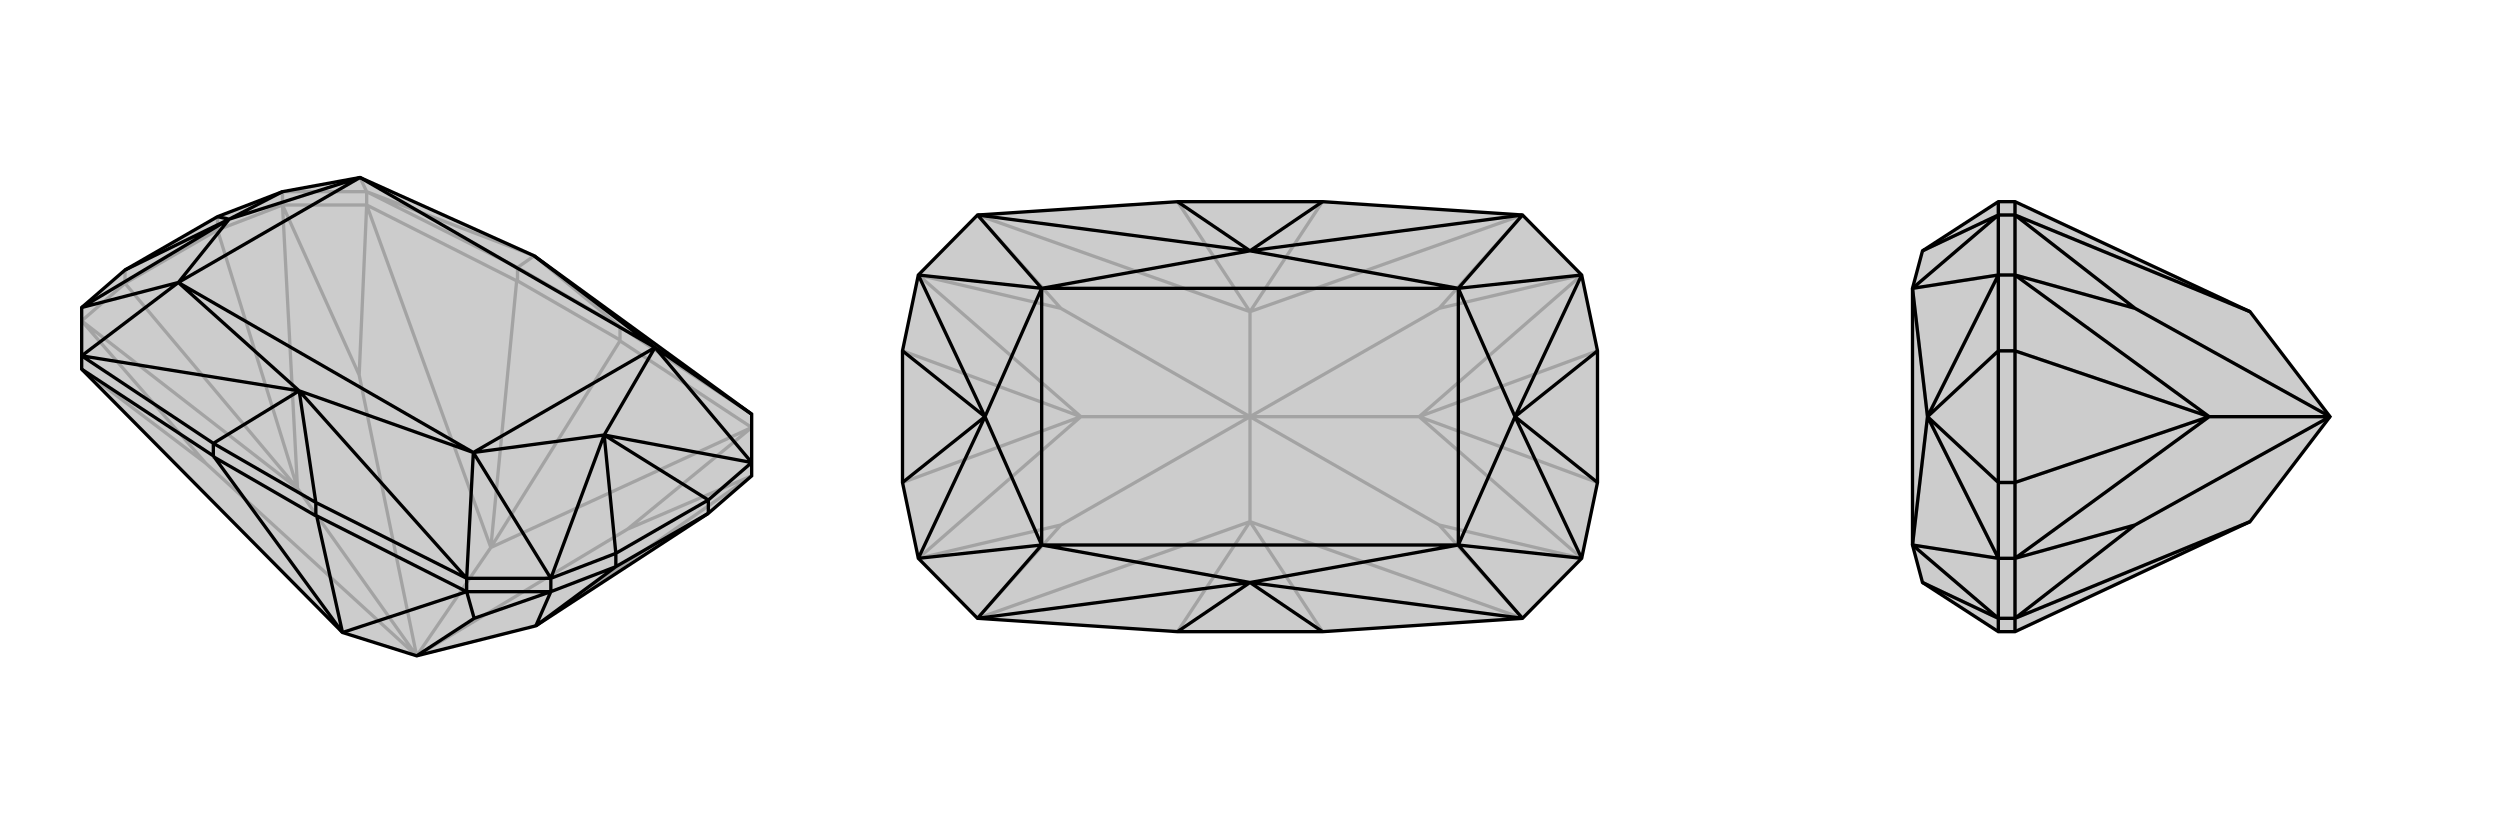 <svg xmlns="http://www.w3.org/2000/svg" viewBox="0 0 3000 1000">
    <g stroke="currentColor" stroke-width="4" fill="none" transform="translate(0 45)">
        <path fill="currentColor" stroke="none" fill-opacity=".2" d="M411,714L98,398L98,382L98,324L150,279L261,215L339,185L432,168L641,262L902,452L902,510L902,526L850,571L643,706L500,742z" />
<path stroke-opacity=".2" d="M261,231L261,215M150,295L150,279M339,201L339,185M440,201L440,185M744,363L744,347M621,292L621,276M500,742L357,541M500,742L753,590M500,742L431,405M500,742L589,612M500,742L247,511M902,526L753,590M902,468L753,590M339,201L440,201M339,201L431,405M440,201L431,405M98,340L247,511M98,398L247,511M902,468L744,364M902,468L589,612M440,201L620,292M440,201L589,612M744,363L744,364M621,292L620,292M744,363L621,292M589,612L744,364M589,612L620,292M902,526L643,706M339,201L261,231M339,201L357,541M98,340L150,295M98,340L357,541M261,231L150,295M261,231L357,541M150,295L357,541M744,347L621,276M744,347L902,452M744,347L641,262M621,276L440,185M621,276L641,262M440,185L339,185M440,185L641,262M440,185L432,168" />
<path d="M411,714L98,398L98,382L98,324L150,279L261,215L339,185L432,168L641,262L902,452L902,510L902,526L850,571L643,706L500,742z" />
<path d="M739,635L739,619M850,571L850,555M661,665L661,649M560,665L560,649M379,574L379,558M256,503L256,487M500,742L569,697M661,665L560,665M661,665L569,697M560,665L569,697M560,665L380,574M560,665L411,714M98,398L256,502M379,574L380,574M256,503L256,502M379,574L256,503M411,714L380,574M411,714L256,502M661,665L739,635M661,665L643,706M739,635L850,571M739,635L643,706M379,558L256,487M379,558L560,649M379,558L359,424M256,487L98,382M256,487L359,424M560,649L661,649M850,555L902,510M739,619L661,649M850,555L739,619M850,555L725,477M739,619L725,477M150,279L275,218M261,215L275,218M902,452L786,372M560,649L359,424M560,649L568,498M98,382L359,424M98,382L214,294M902,510L786,372M902,510L725,477M661,649L568,498M661,649L725,477M98,324L214,294M98,324L275,218M339,185L275,218M641,262L786,372M359,424L568,498M359,424L214,294M725,477L786,372M725,477L568,498M275,218L214,294M275,218L432,168M786,372L432,168M568,498L214,294M786,372L568,498M214,294L432,168" />
    </g>
    <g stroke="currentColor" stroke-width="4" fill="none" transform="translate(1000 0)">
        <path fill="currentColor" stroke="none" fill-opacity=".2" d="M413,242L173,258L102,330L83,421L83,579L102,670L173,742L413,758L587,758L827,742L898,670L917,579L917,421L898,330L827,258L587,242z" />
<path stroke-opacity=".2" d="M500,500L703,500M500,500L297,500M500,500L727,630M500,500L727,370M500,500L273,370M500,500L500,374M500,500L273,630M500,500L500,626M898,670L727,630M827,742L727,630M898,330L727,370M827,258L727,370M102,330L273,370M173,258L273,370M102,670L273,630M173,742L273,630M827,742L500,626M827,258L500,374M173,258L500,374M173,742L500,626M500,626L587,758M500,626L413,758M500,374L587,242M500,374L413,242M898,670L703,500M898,330L703,500M102,330L297,500M102,670L297,500M917,579L703,500M917,421L703,500M83,421L297,500M83,579L297,500" />
<path d="M413,242L173,258L102,330L83,421L83,579L102,670L173,742L413,758L587,758L827,742L898,670L917,579L917,421L898,330L827,258L587,242z" />
<path d="M587,242L500,301M587,758L500,699M413,758L500,699M413,242L500,301M917,421L818,500M917,579L818,500M83,579L182,500M83,421L182,500M827,258L500,301M827,258L750,346M827,742L500,699M827,742L750,654M173,742L500,699M173,742L250,654M173,258L500,301M173,258L250,346M898,330L750,346M898,330L818,500M898,670L750,654M898,670L818,500M102,670L250,654M102,670L182,500M102,330L250,346M102,330L182,500M500,301L750,346M500,301L250,346M500,699L750,654M500,699L250,654M818,500L750,346M818,500L750,654M182,500L250,654M182,500L250,346M750,346L250,346M750,654L250,654M750,346L750,654M250,654L250,346" />
    </g>
    <g stroke="currentColor" stroke-width="4" fill="none" transform="translate(2000 0)">
        <path fill="currentColor" stroke="none" fill-opacity=".2" d="M700,374L418,242L418,242L398,242L307,301L295,346L295,654L307,699L398,758L418,758L418,758L700,626L796,500z" />
<path stroke-opacity=".2" d="M418,421L398,421M418,579L398,579M418,330L398,330M418,670L398,670M418,258L398,258M418,742L398,742M796,500L651,500M796,500L562,370M796,500L562,630M418,330L418,258M418,330L562,370M418,258L562,370M418,670L418,742M418,670L562,630M418,742L562,630M418,258L418,242M418,258L700,374M418,742L418,758M418,742L700,626M418,330L418,421M418,330L651,500M418,670L418,579M418,670L651,500M418,421L418,579M418,421L651,500M418,579L651,500M398,758L398,742M398,242L398,258M398,742L398,670M398,258L398,330M398,579L398,670M398,421L398,330M398,579L398,421M398,579L313,500M398,421L313,500M398,742L307,699M398,742L295,654M398,258L307,301M398,258L295,346M398,670L295,654M398,670L313,500M398,330L295,346M398,330L313,500M313,500L295,654M313,500L295,346" />
<path d="M700,374L418,242L418,242L398,242L307,301L295,346L295,654L307,699L398,758L418,758L418,758L700,626L796,500z" />
<path d="M418,579L398,579M418,421L398,421M418,670L398,670M418,330L398,330M418,742L398,742M418,258L398,258M796,500L651,500M796,500L562,630M796,500L562,370M418,670L418,742M418,670L562,630M418,742L562,630M418,330L418,258M418,330L562,370M418,258L562,370M418,742L418,758M418,742L700,626M418,258L418,242M418,258L700,374M418,670L418,579M418,670L651,500M418,330L418,421M418,330L651,500M418,579L418,421M418,579L651,500M418,421L651,500M398,242L398,258M398,758L398,742M398,258L398,330M398,742L398,670M398,421L398,330M398,579L398,670M398,421L398,579M398,421L313,500M398,579L313,500M398,258L307,301M398,258L295,346M398,742L307,699M398,742L295,654M398,330L295,346M398,330L313,500M398,670L295,654M398,670L313,500M313,500L295,346M313,500L295,654" />
    </g>
</svg>